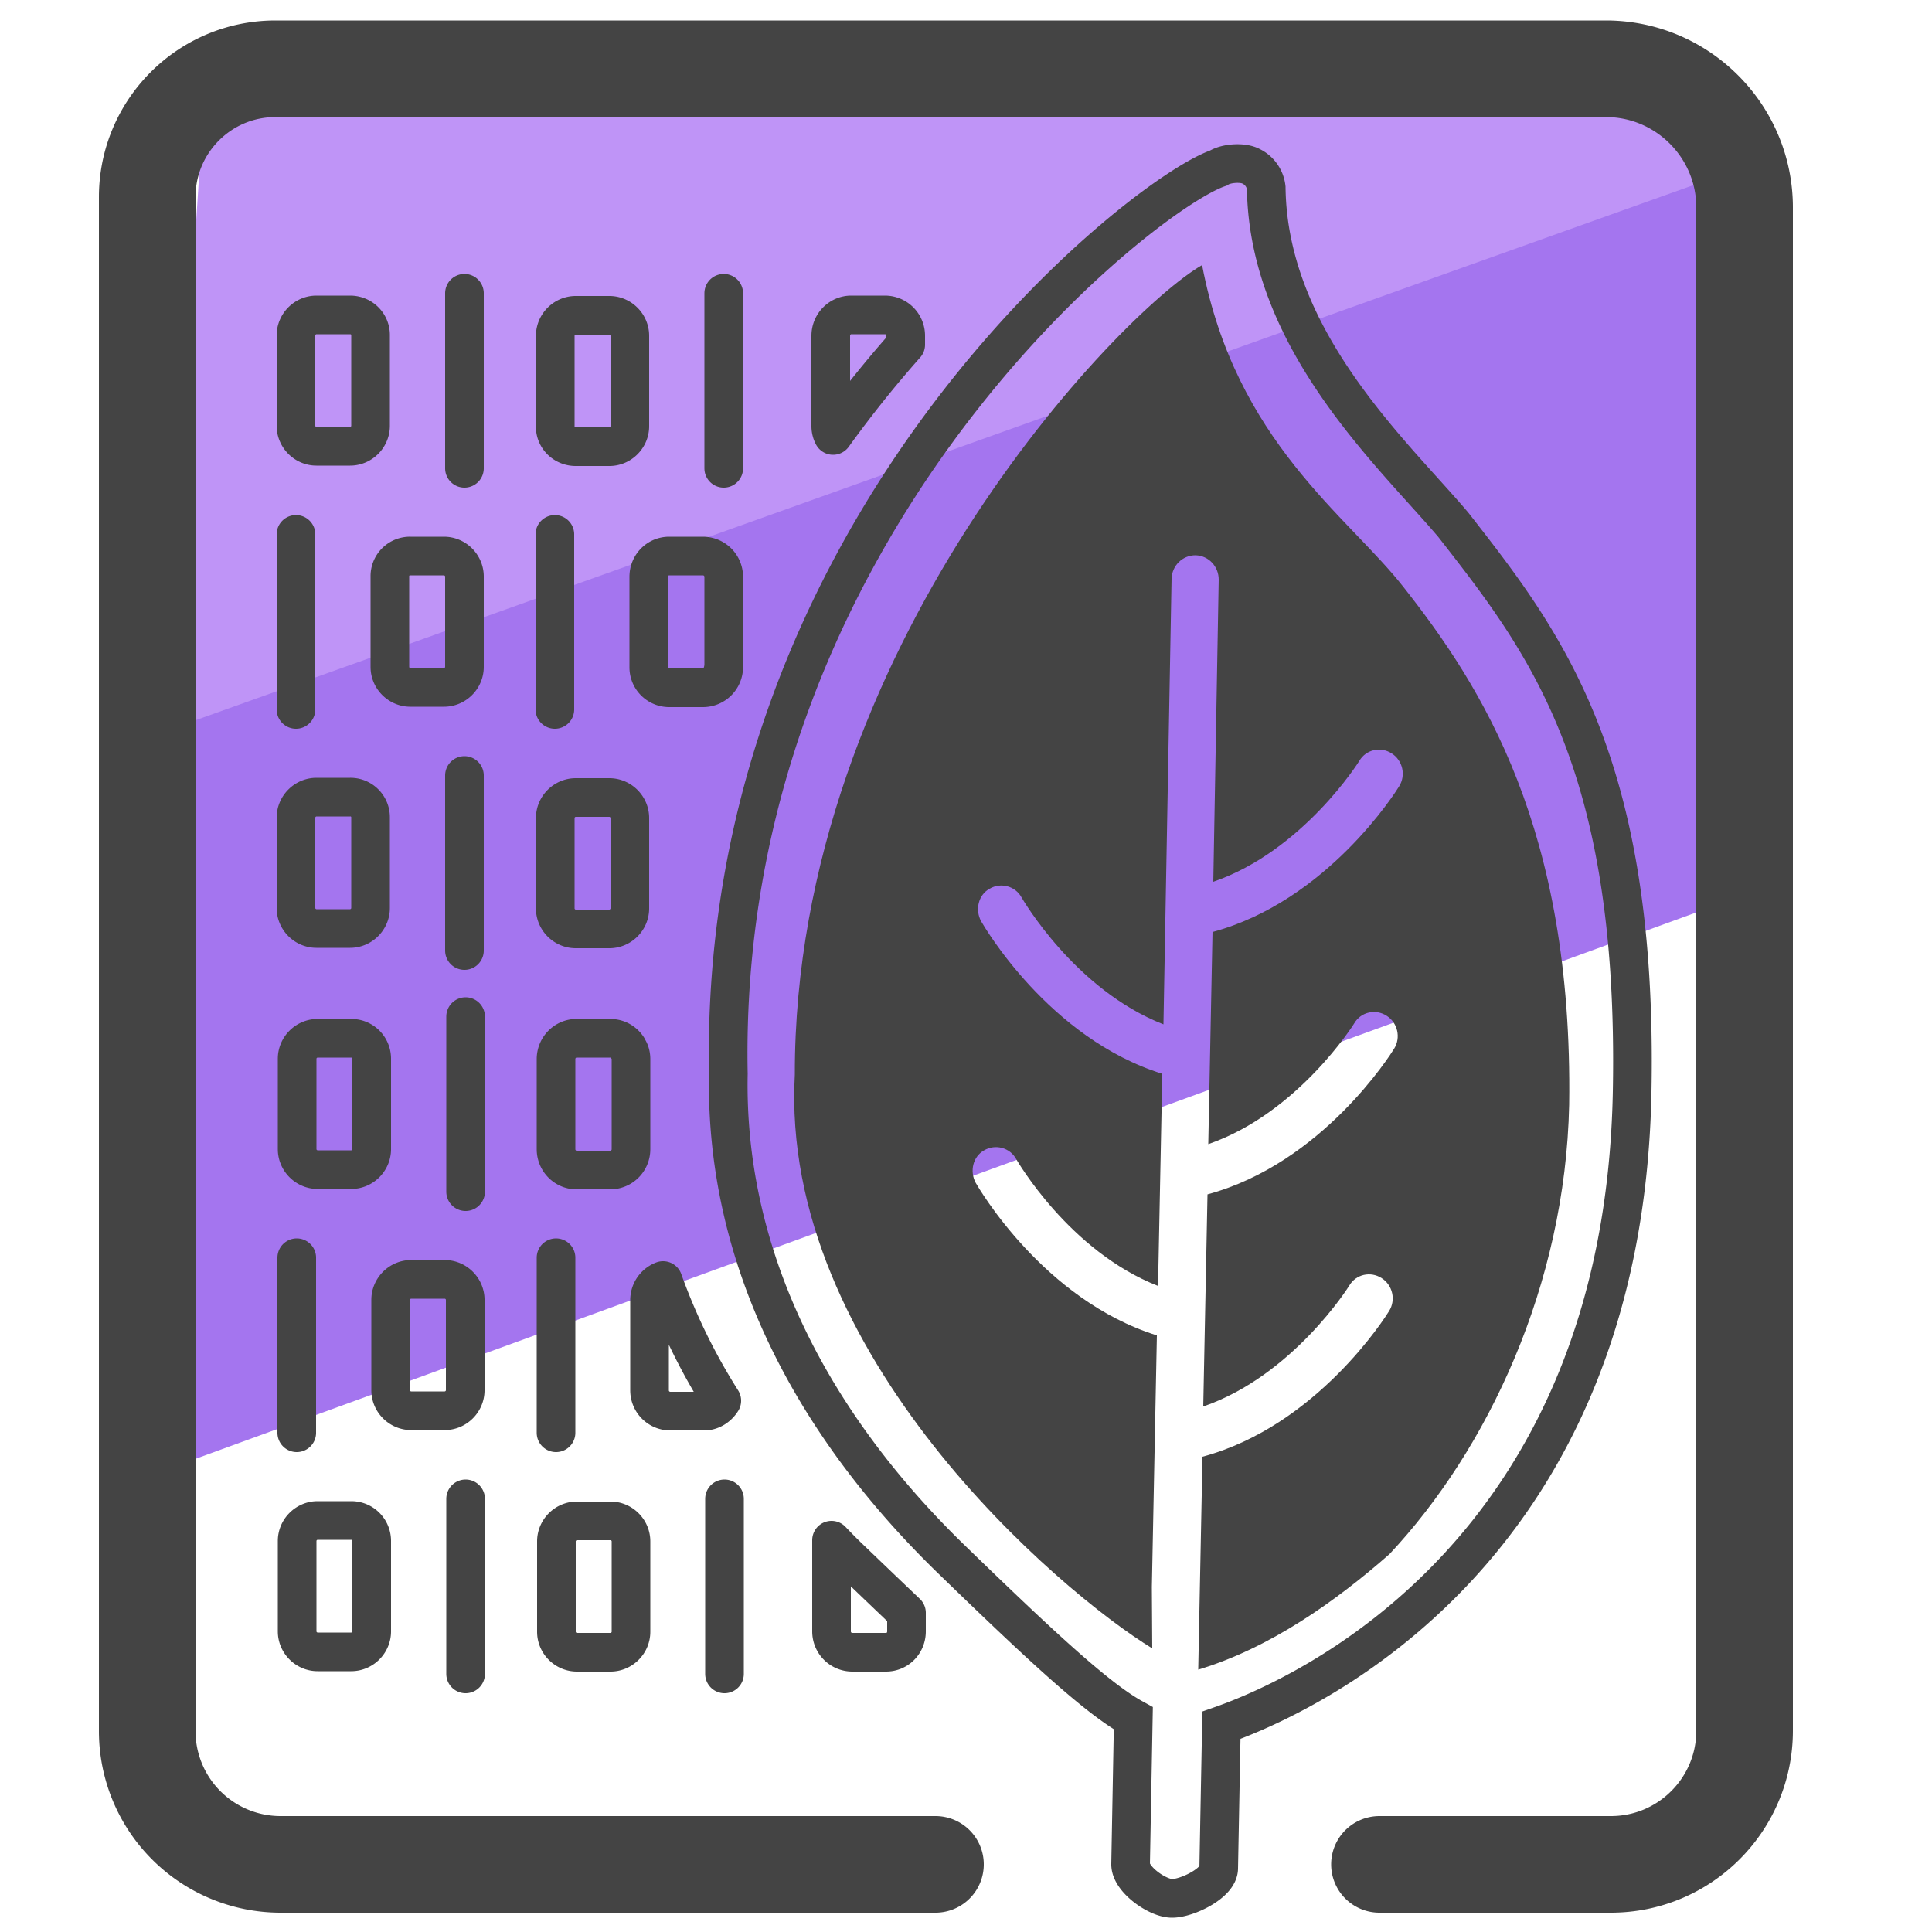 <svg xmlns="http://www.w3.org/2000/svg" id="Layer_1" x="0" y="0" version="1.1" viewBox="0 0 50 50" xml:space="preserve"><style>.st3{fill:#444}</style><path fill="#a475ef" d="M44.8 15.11l-.12 8.22L4.22 38.06l.63-13.31-.05-8.6L43.85 3.46l.55 5.16z"/><path fill="#bf94f7" d="M43.07 1.54l1.96 2.82L4.22 18.94l.97-14.96 2.6-2.52 6.46-.03 4.12.36 1.71-.4 13-.07z"/><path fill="none" stroke="#444" stroke-linecap="round" stroke-linejoin="round" stroke-miterlimit="10" stroke-width="2.5" d="M24.21 48.25H7.26h0a3.45 3.45 0 01-3.45-3.45V5.1v0c0-1.83 1.48-3.32 3.32-3.32h34.43c1.98 0 3.59 1.61 3.59 3.59v39.42c0 1.91-1.55 3.46-3.46 3.46H35.7"/><path d="M36.32 15.19c-1.44-1.84-4.34-3.76-5.21-8.33-2.14 1.23-10.56 9.96-10.54 20.95-.4 7.23 6.86 13.39 9.25 14.85l-.01-1.59.13-6.51c-2.94-.92-4.62-3.83-4.69-3.95-.16-.3-.07-.68.22-.84.29-.17.67-.07.83.23.02.03 1.37 2.38 3.67 3.28l.11-5.49c-2.94-.92-4.62-3.83-4.69-3.95-.16-.3-.07-.68.22-.84.29-.17.67-.07.83.23.02.03 1.37 2.38 3.67 3.28l.21-11.53c.01-.34.28-.61.62-.61.34.01.6.29.6.63l-.14 7.82c2.32-.8 3.77-3.11 3.78-3.13.17-.29.55-.38.84-.19.28.18.37.56.19.85-.08.13-1.86 2.97-4.83 3.77l-.11 5.49c2.32-.8 3.77-3.11 3.78-3.13.17-.29.55-.38.84-.19.28.18.37.56.19.85-.08.13-1.86 2.97-4.83 3.77l-.11 5.49c2.32-.8 3.77-3.11 3.78-3.13.17-.29.55-.38.84-.19.28.18.37.56.19.85-.08.13-1.86 2.97-4.83 3.77l-.11 5.51c1.86-.56 3.56-1.77 4.95-2.99 2.53-2.7 4.55-6.95 4.65-11.63.1-7.13-2.25-10.81-4.29-13.4z" class="st3"/><path fill="none" stroke="#444" stroke-miterlimit="10" d="M18.85 27.79c-.09 4.5 1.93 8.86 5.84 12.63 2.32 2.25 3.73 3.55 4.64 4.05l-.07 3.77c-.01.39.68.88 1.06.89.38.01 1.22-.39 1.22-.78l.07-3.7c2.16-.76 10.41-4.46 10.63-16.41.16-8.55-2.28-11.65-4.63-14.66-1.53-1.81-4.79-4.76-4.84-8.72a.707.707 0 00-.4-.56c-.21-.11-.64-.08-.84.05-2.01.69-12.96 9.34-12.68 23.44z"/><path fill="none" d="M21.5 23.5v-2.33c0-.3.24-.54.53-.54h.87c.3 0 .54.24.54.54v2.33c0 .3-.24.54-.54.54h-.87c-.29 0-.53-.24-.53-.54zm1.96 6.24c0 .3-.23.54-.53.54h-.87c-.3 0-.54-.24-.54-.54v-2.33c0-.3.24-.54.54-.54h.87c.3 0 .53.24.53.54v2.33zm.46-14.81c0-.3.24-.54.54-.54h.87c.29 0 .53.24.53.54v2.33c0 .3-.24.54-.53.54h-.87c-.3 0-.54-.24-.54-.54v-2.33zm1.97 21.05c0 .3-.24.54-.53.54h-.88c-.29 0-.53-.24-.53-.54v-2.33c0-.3.24-.54.53-.54h.88c.29 0 .53.24.53.54v2.33z"/><path d="M16.33 27.41v2.31c-.07-.64-.1-1.28-.09-1.93 0-.23-.01-.45 0-.67.06.08.09.18.09.29zm2.4-11.32v1.17c0 .3-.24.54-.54.54h-.18c.22-.59.46-1.16.72-1.71zm4.73 11.32v2.33c0 .3-.23.54-.53.54h-.87c-.3 0-.54-.24-.54-.54v-2.33c0-.3.24-.54.54-.54h.87c.3 0 .53.24.53.54zm2.43 6.24v2.33c0 .3-.24.54-.53.54h-.88c-.29 0-.53-.24-.53-.54v-2.33c0-.3.24-.54.53-.54h.88c.29 0 .53.24.53.54z" class="st3"/><path fill="none" stroke="#444" stroke-linecap="round" stroke-linejoin="round" stroke-miterlimit="10" d="M14.9 11.56h.87c.29 0 .53-.24.53-.53V8.69c0-.29-.24-.53-.53-.53h-.87c-.29 0-.53.24-.53.53v2.34c-.01.29.23.53.53.53zm-4.28 2.83h.87c.29 0 .53.24.53.53v2.34c0 .29-.24.53-.53.53h-.87c-.29 0-.53-.24-.53-.53v-2.34a.52.52 0 01.53-.53zM9.06 8.15h-.87c-.29 0-.53.24-.53.53v2.34c0 .29.24.53.53.53h.87c.29 0 .53-.24.53-.53V8.69c.01-.3-.23-.54-.53-.54zm9.67-.56v4.53M7.66 18.36v-4.53m4.36-1.71V7.59M9.06 20.63h-.87c-.29 0-.53.24-.53.53v2.34c0 .29.24.53.53.53h.87c.29 0 .53-.24.53-.53v-2.34a.52.52 0 00-.53-.53zm2.96 3.97v-4.53m6.71-5.14v2.33c0 .3-.24.54-.54.54h-.87a.53.53 0 01-.53-.54v-2.33c0-.3.23-.54.53-.54h.87c.3 0 .54.24.54.54zm-4.37-1.1v4.53m1.41 5.68h-.87c-.29 0-.53-.24-.53-.53v-2.34c0-.29.24-.53.53-.53h.87c.29 0 .53.24.53.53v2.34c0 .29-.24.53-.53.53zm7.67-15.35v.23c-.63.71-1.26 1.49-1.88 2.35a.514.514 0 01-.06-.25V8.69c0-.3.24-.54.53-.54h.87c.3 0 .54.24.54.54zm-7.11 18.72v2.33c0 .3-.24.54-.54.54h-.87c-.29 0-.53-.24-.53-.54v-2.33c0-.3.24-.54.53-.54h.87c.19 0 .35.09.45.24v.01c.06.08.09.18.09.29zm-5.69 5.7h.87c.29 0 .53.24.53.53v2.34c0 .29-.24.53-.53.53h-.87c-.29 0-.53-.24-.53-.53v-2.34c0-.29.24-.53.53-.53zm-1.55-6.24h-.87c-.29 0-.53.24-.53.53v2.34c0 .29.24.53.53.53h.87c.29 0 .53-.24.53-.53V27.4c0-.29-.23-.53-.53-.53zM7.68 37.08v-4.53m4.37-1.71v-4.53M9.09 39.35h-.87c-.29 0-.53.24-.53.53v2.34c0 .29.24.53.53.53h.87c.29 0 .53-.24.53-.53v-2.34c0-.29-.23-.53-.53-.53zm2.96 3.97v-4.53m6.63-2.54c-.1.16-.27.27-.46.27h-.87c-.3 0-.54-.24-.54-.54v-2.33c0-.23.14-.43.35-.51.38 1.06.88 2.1 1.52 3.11zm-4.29-3.7v4.53m1.41 5.68h-.87c-.29 0-.53-.24-.53-.53v-2.34c0-.29.24-.53.53-.53h.87c.29 0 .53.24.53.53v2.34c0 .29-.24.53-.53.53zm2.95-3.97v4.53m4.71-1.58v.48c0 .3-.23.54-.53.54h-.87c-.3 0-.54-.24-.54-.54v-2.36c.18.19.36.37.55.55.51.49.97.93 1.39 1.33z"/></svg>